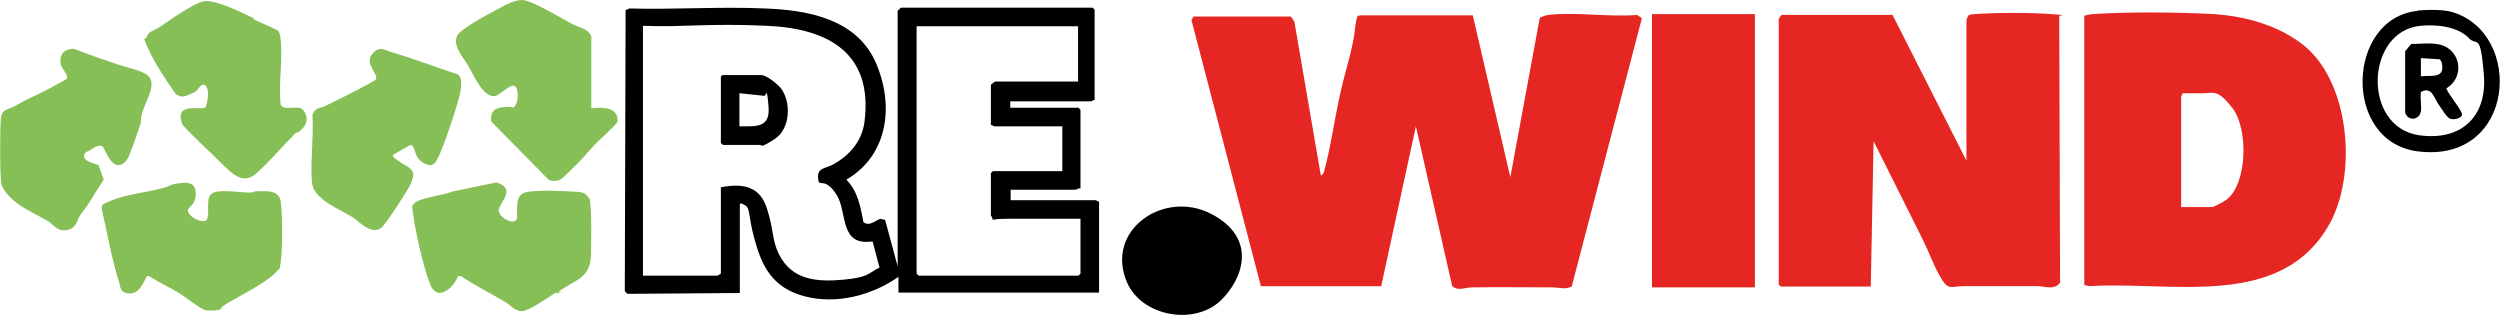 <?xml version="1.0" encoding="UTF-8"?>
<svg id="Livello_1" xmlns="http://www.w3.org/2000/svg" version="1.1" viewBox="0 0 619.4 78">
  <!-- Generator: Adobe Illustrator 29.3.1, SVG Export Plug-In . SVG Version: 2.1.0 Build 151)  -->
  <defs>
    <style>
      .st0 {
        fill: #86bf56;
      }

      .st1 {
        fill: #e52622;
      }
    </style>
  </defs>
  <path class="st0" d="M25.4,36.3c-1.3-.8-2.9,1.1-4.2,1.4-1.5,2.1,1.9,2.7,3.2,3.2l1.3,3.6c-1.2,1.8-2.3,3.6-3.4,5.4s-1.8,2.4-2.6,3.7-.7,2.9-3.1,3.4-3.5-1.5-4.7-2.2c-1.9-1.1-4.9-2.6-6.6-3.7s-4.4-3.4-4.9-5.4S0,32.1.2,29.5s1.7-2.2,3.6-3.3,4.4-2.3,6.5-3.3,4.1-2.2,6.2-3.3c.6-.9-1.2-2.6-1.4-3.5-.6-2.5.8-4.1,3.3-4,3.5,1.4,7,2.6,10.6,3.8s4.7,1.2,6.9,2.3c3.6,1.8.3,6.6-.5,9.2s-.3,2.3-.6,3.3c-.6,1.7-2.5,7.7-3.3,8.8s-1.9,1.8-3,1.2c-1.6-.8-2.7-4.1-3-4.3Z"/>
  <path class="st0" d="M99.3,40.3c1.2.8,3.1,1.3,3.1,3.2-.2,1.1-.6,2.1-1.2,3.1-.9,1.6-5.7,9.1-6.8,9.9s-2.3.6-3.7-.2-2.3-1.8-3.2-2.4c-3.1-1.9-9.4-4.4-10.1-8.1s.4-12.3,0-17.4c.9-1.9,1.8-1.5,3.1-2.1,3.1-1.5,7.7-3.8,10.8-5.5s1.2-.9,1.9-1.2v-.7c-.8-1.9-2.6-3.6-.9-5.6s2.9-.9,4.7-.4c5.6,1.7,11.2,3.8,16.6,5.6.9.9.7,3,.5,4.1-.7,3.4-3.5,11.7-4.9,15s-2,4-4.4,2.7-1.8-4.4-3.1-4.4l-4.4,2.5c-.1.6,1.6,1.6,2.1,1.9Z"/>
  <path class="st0" d="M51.2,54.5c.9-1.7-.3-5,1.1-6.4s7.1-.4,9.2-.4,1.1-.3,1.7-.3c2.6,0,6-.6,6.4,2.8s.4,11.3,0,14.4-.5,1.9-.8,2.3c-1.6,2.5-9.2,6.3-12.1,8s-1.5,1.5-2.3,1.8-3.1.4-3.9,0c-1.9-.9-4.5-3.1-6.3-4.2s-5-2.6-7.3-4.1h-.5c-.9,1.8-2,4.5-4.4,4.3s-2.1-1.6-2.5-2.8c-1.3-4-2.6-10.2-3.5-14.5s-1.1-4.1-.4-4.8c4-2.2,8.7-2.6,13.1-3.6s3.1-1.2,4.5-1.4c2.4-.4,5.3-1,5.3,2.4s-2.6,3.2-1.8,4.7,3.4,2.5,4.4,1.9Z"/>
  <path class="st0" d="M138.9,72.2c-.3.2-.9.1-1.4.4-1.7,1.1-6.5,4.5-8.2,4.5s-2.8-1.5-4-2.2c-3.7-2.2-7.5-4.1-11.1-6.5h-.7c-1.1,2.9-5.1,6.5-6.9,2.1s-3.7-13.5-4.2-17.1-.3-2,0-2.7c.8-1.7,7.8-2.3,9.5-3.2l11.1-2.3c5.5,1.7,0,5.5.6,7.3s3.8,3.3,4.5,1.7c.2-2.1-.7-5.7,2-6.5s10.7-.3,12.6-.2,2.4.4,3.3,1.7c.2.2.2.5.2.8.4,3,.3,10.1.2,13.4-.2,5.1-3.3,5.8-6.9,8.1s-.3.7-.6.9Z"/>
  <path class="st0" d="M146.5,26.8c2.8-.2,6.8-.4,6.5,3.4-1.5,1.9-3.4,3.4-5.1,5.1s-3.1,3.5-4.7,5.1-3.7,3.7-4.4,4.1-1.9.4-2.8.1l-14.3-14.5c-.3-2.7,1.1-3.4,3.4-3.6s1.9.7,2.7-.6.7-4.9-.8-4.7c-1.3.3-3.3,2.4-4.3,2.6-3,.5-5.4-5.3-6.6-7.4s-5.1-6.1-1.9-8.6,6.3-4,8.5-5.2S127.2,0,129.4,0s9.7,4.5,12.1,5.8,4,1.1,5,3.2v17.8Z"/>
  <path class="st0" d="M62.6,4.3c.1,0,.2.5.5.6.9.5,5.5,2.4,5.8,2.7s.6,1.4.6,1.9c.6,5.1-.5,11.1,0,16.3.5,1.7,3.8.4,5.2,1.1,1.6,1.3,1.7,3.4.3,4.9s-1.4.8-1.9,1.3c-3.1,3.1-6.1,6.7-9.4,9.7s-5.8.7-9-2.5-6.5-6.1-9.5-9.4c-2.3-6,4.9-3.3,5.8-4.4.4-1.3,1-4.1,0-5.2s-2,1-2.4,1.3c-1,.5-2.8,1.5-3.8,1.3l-1.2-.5c-3-4.3-6-8.8-7.9-13.7.8-.3.7-1,1.2-1.5s1.8-.9,2.5-1.4c2.4-1.6,8.6-6.1,11.2-6.5s8.8,2.5,11.8,4Z"/>
  <path d="M302.5,74.4c-6.5,6.3-19.6,4.1-23.3-4.5-5.5-12.9,9.2-23,20.9-16.9s7.7,16.3,2.4,21.4Z"/>
  <g>
    <path d="M599,2.6c2.4-.2,6.4-.3,8.6.4,17.8,5.3,15.7,37.6-8.6,34.5-18.8-2.4-17.6-33.1,0-34.8ZM611.8,9.5c-3-3-8.1-3.5-12.2-3.1-13.5,1.4-14.4,25-.3,27.1,10.5,1.5,17-4.6,16.1-15.1s-1.6-6.9-3.7-8.9Z"/>
    <path d="M599.8,27.6c-.4,2.2-3.2,2.5-3.9.3v-15.2s1.5-1.8,1.5-1.8c2,0,4.2-.3,6.2,0,5.9.6,7.5,8,2.5,11,.4,1.3,4,5.6,3.9,6.5s-2.1,1.4-3,1-2.2-2.7-2.8-3.5c-1.2-1.7-1.7-4.6-4.4-3.1-.2,1.5.2,3.5,0,4.9ZM599.8,14.3v4.6c2.8-.3,6.2.7,5.1-3.6l-.4-.6-4.7-.3Z"/>
  </g>
  <g>
    <path class="st1" d="M327.2,43.5c.5-.1.8-.7.9-1.2,1.6-5.8,2.5-12.5,3.8-18.4s2.1-8,3-12,.7-4.7,1.1-6.7.5-1,.9-1.4h28c0,.1,9.3,40.1,9.3,40.1l7.3-39.5c.7-.3,1.3-.6,2.1-.7,6.8-.8,15,.6,22,0l1.2.8-17.4,66.5c-1.7.8-3.2.2-4.7.2-6.6,0-13.3-.1-20,0-1.7,0-3.4,1-4.9-.3l-9-39.6-8.6,39.6h-29.8s-17.2-65.9-17.2-65.9l.5-.9h24.1c0-.1.9,1.3.9,1.3l6.6,38.4Z"/>
    <path class="st1" d="M487.2,39.9V5c0-.1.4-1.1.5-1.2.5-.2,1-.3,1.6-.3,5.1-.4,13.9-.4,19,0s1.6,0,1.9.7l.2,65.8-.6.7c-1.8,1-3.3.2-5,.2-6.1,0-12.2,0-18.4,0-2.8,0-3.6,1.2-5.5-2s-2.9-6.3-4.3-9.1c-2.4-4.9-5-9.9-7.4-14.8s-3.4-6.7-5-10l-.7,36h-22.3l-.5-.5V4.7c0,0,.5-.9.7-1h27.5s18.3,36.1,18.3,36.1Z"/>
    <path class="st1" d="M571.1,11.5c11.1,9.3,12.9,31.6,6.1,43.9-11.9,21.5-39.2,14.2-59.5,15.5l-1.3-.3V3.9c.6-.2,1.3-.3,2-.4,8.7-.6,21.4-.5,30.1,0,8,.5,16.4,2.9,22.6,8ZM540.5,51.3h7.7c.2,0,3.1-1.5,3.4-1.8,5.3-4,5.4-17.6,1.6-22.6s-4.9-3.8-7.4-3.8h-5.1c.1.3-.3.7-.3.8v27.3Z"/>
    <path d="M183.2,72.6l-27.8.2-.6-.7.2-69.6.9-.4c11.2.3,22.6-.5,33.7,0,10.8.4,23,2.7,27.6,13.9s2.2,22.9-7.5,28.5c2.8,2.9,3.5,6.6,4.2,10.5,1.4,1.2,2.9-.3,4.2-.8l1.2.3,3.1,11.5V2.7l.8-.8h47.5l.5.5v22.4c-.3-.1-.7.3-.8.3h-20.1v1.6h16.9l.5.5v19.5c-.4-.2-1,.3-1.1.3h-16.2v2.6h21.1c.1,0,.5.4.8.3v22.6h-49.7s0-3.9,0-3.9c-6.6,4.6-15.4,6.9-23.3,4.8s-10.5-7.4-12.3-13.9-1-7.9-2.5-8.7-.8-.3-1.2-.2v21.9ZM159.3,6.5v61.8h18.5s.8-.5.8-.5v-21.4c5.3-1,9.6-.4,11.4,5.2s1.2,7.8,3,11.4c3.2,6.4,9.4,6.9,15.9,6.3s6.1-1.6,9-3l-1.7-6.5c-8.3,1.3-6.2-7.2-8.9-11.5s-4.2-2.2-4.5-3.4c-.7-3.5,1.6-3,3.7-4.2,4.1-2.3,7.1-5.8,7.7-10.6,2.1-16.9-8.9-23-24-23.7s-20.7.4-30.9,0ZM267,6.5h-39.9v61.3l.5.5h39.6l.5-.5v-13.6c-5.9,0-11.9,0-17.8,0s-3.1.9-4.4-.8v-10.5l.5-.5h17.2v-11.1h-16.9c-.1,0-.5-.4-.8-.3v-10c.2-.2,1-.8,1.1-.8h20.5V6.5Z"/>
    <rect class="st1" x="409.3" y="3.5" width="25.5" height="67.7"/>
    <path d="M179.1,18.6h9.5c1.3,0,4,2.2,4.9,3.3,2.6,3.5,2.3,10-1.5,12.5s-3.2,1.5-3.7,1.5h-9.2l-.5-.5v-16.4l.5-.5ZM183.2,31.3c4.4,0,7.7.4,7.2-5.1s-.4-1.9-1.4-2.5l-5.8-.6v8.2Z"/>
  </g>
</svg>